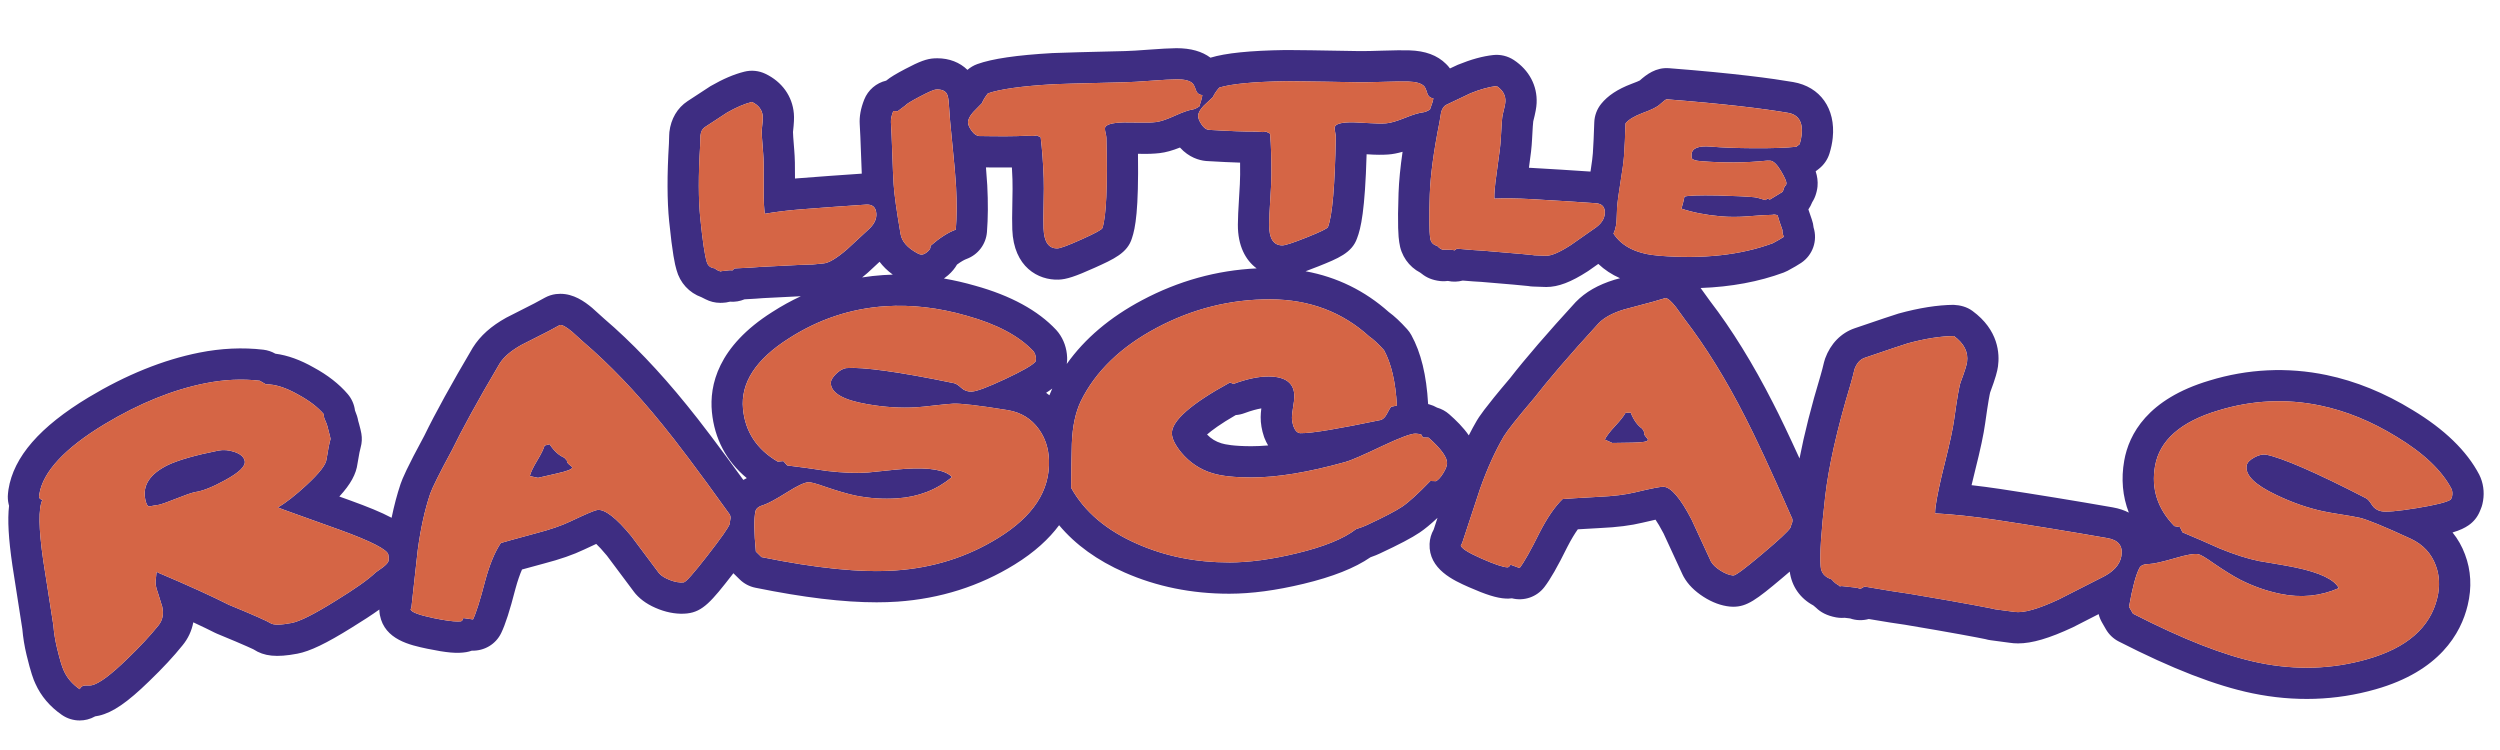 <?xml version="1.0" encoding="utf-8"?>
<!-- Generator: Adobe Illustrator 17.0.0, SVG Export Plug-In . SVG Version: 6.00 Build 0)  -->
<!DOCTYPE svg PUBLIC "-//W3C//DTD SVG 1.1//EN" "http://www.w3.org/Graphics/SVG/1.1/DTD/svg11.dtd">
<svg version="1.1" id="Layer_1" xmlns="http://www.w3.org/2000/svg" xmlns:xlink="http://www.w3.org/1999/xlink" x="0px" y="0px"
	 width="200px" height="60px" viewBox="0 0 200 60" style="enable-background:new 0 0 200 60;" xml:space="preserve">
<path id="color2" style="fill:#3E2D82;" d="M131.665,34.94c0.118,0.133,0.175,0.218,0.172,0.257
	c-0.011,0.133-0.436,0.204-1.275,0.216c-1.024,0.018-1.549,0.028-1.572,0.025c-0.202-0.089-0.405-0.181-0.608-0.271
	c0.134-0.275,0.411-0.639,0.829-1.086c0.417-0.447,0.693-0.8,0.831-1.057c0.225-0.006,0.351-0.012,0.398-0.018
	c0.032,0.008,0.058,0.02,0.056,0.051c-0.012-0.01-0.023-0.021-0.033-0.03c0.236,0.591,0.542,1.014,0.919,1.272
	c0.052,0.091,0.103,0.181,0.155,0.272C131.504,34.685,131.547,34.807,131.665,34.94z M45.555,37.181
	c-0.143-0.107-0.211-0.216-0.202-0.332c-0.069-0.079-0.138-0.155-0.208-0.233c-0.422-0.175-0.81-0.525-1.164-1.054
	c0.013,0.008,0.025,0.015,0.039,0.022c-0.005-0.03-0.032-0.038-0.064-0.039c-0.044,0.016-0.167,0.048-0.389,0.1
	c-0.081,0.281-0.278,0.685-0.595,1.207c-0.316,0.524-0.511,0.935-0.587,1.234c0.218,0.047,0.436,0.094,0.654,0.141
	c0.022-0.004,0.533-0.122,1.535-0.353c0.819-0.187,1.221-0.345,1.203-0.478C45.772,37.36,45.698,37.288,45.555,37.181z
	 M198.593,40.324c-0.032,0.137-0.076,0.27-0.131,0.398l-0.089,0.215c-0.187,0.441-0.497,0.82-0.894,1.09
	c-0.305,0.207-0.667,0.39-1.276,0.57c0.422,0.519,0.756,1.105,0.996,1.753c0.484,1.274,0.559,2.65,0.215,4.073
	c-0.543,2.264-2.264,5.271-7.368,6.721c-3.178,0.907-6.493,1.015-9.856,0.319c-2.92-0.604-6.416-1.958-10.688-4.144
	c-0.432-0.22-0.789-0.561-1.03-0.98l-0.32-0.557c-0.117-0.206-0.204-0.426-0.26-0.653c-0.672,0.341-1.36,0.692-2.052,1.049
	c-1.913,0.896-3.283,1.294-4.397,1.294c-0.243,0-0.47-0.019-0.679-0.052l-1.525-0.204c-0.136-0.018-0.268-0.046-0.395-0.084
	c-0.53-0.112-2.681-0.522-6.464-1.156c-0.582-0.077-1.479-0.219-2.877-0.456c-0.489,0.136-1.012,0.123-1.495-0.046
	c-0.161-0.02-0.305-0.036-0.43-0.051c-0.076,0.006-0.155,0.01-0.233,0.009c-0.151,0-0.304-0.014-0.458-0.042
	c-0.743-0.138-1.249-0.424-1.592-0.764c-0.078-0.062-0.154-0.126-0.229-0.193c-1.052-0.561-1.73-1.525-1.886-2.706
	c-0.19,0.164-0.398,0.341-0.626,0.532c-2.046,1.724-2.8,2.28-3.896,2.28c-0.085,0-0.18-0.004-0.265-0.013
	c-0.702-0.07-1.418-0.334-2.117-0.784c-0.722-0.466-1.237-0.987-1.579-1.596c-0.034-0.061-0.065-0.122-0.095-0.186
	c-0.502-1.096-1.007-2.192-1.518-3.287c-0.27-0.517-0.483-0.866-0.642-1.099c-0.258,0.056-0.599,0.133-1.044,0.24
	c-0.925,0.226-2.028,0.366-3.364,0.427c-0.749,0.041-1.353,0.076-1.81,0.104c-0.236,0.332-0.518,0.787-0.837,1.409
	c-0.789,1.593-1.36,2.594-1.838,3.213c-0.613,0.797-1.635,1.141-2.597,0.897c-0.161,0.022-0.339,0.03-0.501,0.02
	c-0.706-0.038-1.56-0.303-2.944-0.914c-1.207-0.534-3.221-1.426-3.141-3.461c0.017-0.416,0.134-0.804,0.327-1.142
	c0.103-0.313,0.205-0.627,0.308-0.94c-0.556,0.519-1.022,0.902-1.428,1.175c-0.632,0.426-1.64,0.956-3.171,1.67
	c-0.18,0.09-0.434,0.192-0.761,0.307c-1.262,0.867-3.025,1.565-5.369,2.128c-2.198,0.527-4.129,0.785-5.905,0.79
	c-0.002,0-0.043,0-0.046,0c-2.989,0-5.8-0.572-8.354-1.7c-2.177-0.955-3.933-2.222-5.238-3.781
	c-0.798,1.075-1.943,2.149-3.563,3.147c-2.802,1.732-5.954,2.73-9.367,2.967c-0.533,0.036-1.089,0.055-1.671,0.055
	c0,0-0.001,0-0.001,0c-2.662,0-5.834-0.382-9.701-1.168c-0.473-0.097-0.908-0.327-1.252-0.665l-0.454-0.445
	c-0.017-0.017-0.033-0.033-0.049-0.05c-0.035,0.045-0.071,0.091-0.107,0.138c-1.626,2.09-2.336,2.943-3.595,3.08
	c-0.668,0.075-1.465-0.03-2.247-0.331c-0.8-0.306-1.414-0.71-1.873-1.234c-0.044-0.05-0.086-0.102-0.125-0.155
	c-0.719-0.969-1.442-1.936-2.169-2.901c-0.371-0.449-0.654-0.748-0.857-0.942c-0.241,0.108-0.56,0.256-0.976,0.454
	c-0.858,0.411-1.909,0.777-3.207,1.115c-0.727,0.196-1.313,0.356-1.755,0.479c-0.163,0.373-0.345,0.878-0.529,1.556
	c-0.444,1.724-0.797,2.82-1.134,3.522c-0.436,0.907-1.352,1.443-2.356,1.416c-0.141,0.051-0.288,0.09-0.439,0.116
	c-0.74,0.122-1.56,0.051-3.117-0.272c-1.366-0.288-3.418-0.721-3.793-2.687c0-0.002-0.001-0.004-0.001-0.006
	c-0.001-0.006-0.002-0.013-0.003-0.019c-0.002-0.011-0.004-0.021-0.006-0.031c-0.002-0.012-0.004-0.024-0.006-0.036
	c-0.018-0.12-0.028-0.24-0.029-0.358c-0.599,0.428-1.33,0.906-2.214,1.448c-2.036,1.268-3.339,1.894-4.346,2.085
	c-1.68,0.319-2.66,0.207-3.504-0.344c0.037,0.021-0.486-0.253-2.927-1.256c-0.062-0.025-0.122-0.053-0.181-0.083
	c-0.405-0.206-0.963-0.479-1.712-0.826c-0.125,0.675-0.417,1.304-0.866,1.847c-0.707,0.88-1.585,1.825-2.664,2.864
	c-1.741,1.695-2.905,2.496-4.011,2.755c-0.104,0.023-0.207,0.042-0.309,0.056c-0.196,0.112-0.408,0.198-0.632,0.254
	c-0.201,0.051-0.405,0.075-0.608,0.075c-0.504,0-1.001-0.152-1.423-0.444c-0.958-0.663-1.668-1.5-2.114-2.489
	c-0.16-0.335-0.371-0.893-0.711-2.306c-0.168-0.7-0.282-1.396-0.339-2.073c-0.269-1.707-0.535-3.405-0.795-5.097
	c-0.309-2.12-0.399-3.635-0.267-4.767c-0.012-0.043-0.023-0.086-0.034-0.13c-0.064-0.273-0.082-0.556-0.053-0.835l0.018-0.166
	c0.004-0.039,0.016-0.134,0.022-0.173c0.413-2.608,2.51-5.019,6.412-7.371c2.996-1.8,5.972-3.002,8.849-3.575
	c1.746-0.348,3.477-0.429,5.129-0.235c0.338,0.04,0.666,0.148,0.961,0.319c0.985,0.128,2.011,0.5,3.074,1.108
	c1.1,0.595,2.033,1.319,2.719,2.125c0.32,0.376,0.517,0.832,0.577,1.308c0.125,0.302,0.213,0.565,0.26,0.843
	c0.002,0.002,0.028,0.095,0.063,0.218c0.094,0.334,0.153,0.594,0.187,0.786c0.065,0.37,0.046,0.75-0.056,1.112
	c-0.042,0.148-0.13,0.512-0.25,1.281c-0.107,0.845-0.548,1.659-1.456,2.646l0.871,0.313c1.38,0.5,2.472,0.938,3.31,1.387
	c0.203-0.983,0.443-1.885,0.719-2.707c0.147-0.429,0.498-1.272,1.899-3.86c0.861-1.771,2.202-4.205,3.88-7.046
	c0.605-0.96,1.468-1.724,2.677-2.396c0.801-0.411,1.526-0.78,2.254-1.146l0.847-0.46c0.27-0.146,0.564-0.241,0.869-0.281
	c0.106-0.014,0.249-0.022,0.355-0.022c1.062,0,1.915,0.599,2.54,1.121l0.968,0.873c2.168,1.85,4.413,4.195,6.619,6.922
	c1.028,1.252,2.642,3.39,4.512,5.974c0.087-0.051,0.179-0.101,0.276-0.146c-1.626-1.344-2.583-3.147-2.79-5.288
	c-0.206-2.126,0.464-5.24,4.824-7.997c0.743-0.479,1.508-0.901,2.292-1.266c-0.631,0.027-1.622,0.075-3.019,0.152
	c-0.314,0.029-0.822,0.062-1.487,0.096c-0.363,0.152-0.759,0.219-1.154,0.189c-0.012,0.001-0.024,0.002-0.035,0.004
	c-0.187,0.05-0.381,0.08-0.583,0.086c-0.025,0-0.146,0.003-0.172,0.003c-0.417,0-0.817-0.103-1.173-0.286
	c-0.11-0.048-0.219-0.103-0.326-0.164c-0.983-0.353-1.722-1.146-2.002-2.196c-0.125-0.412-0.324-1.297-0.585-3.879
	c-0.166-1.64-0.171-3.729-0.018-6.208c0.011-0.208,0.019-0.434,0.02-0.659c0-0.091,0.006-0.182,0.016-0.272
	c0.122-1.056,0.638-1.934,1.455-2.472c1.032-0.683,1.647-1.083,1.835-1.2c1.021-0.587,1.878-0.95,2.704-1.157
	c0.563-0.143,1.162-0.083,1.688,0.169c1.327,0.634,2.157,1.792,2.276,3.177c0.031,0.344,0.012,0.765-0.069,1.478
	c0.002,0.112,0.015,0.481,0.102,1.469c0.047,0.542,0.066,1.281,0.058,2.255c0.065-0.005,0.131-0.011,0.196-0.017
	c1.721-0.135,3.434-0.26,5.147-0.375c-0.02-0.436-0.039-0.947-0.059-1.535c-0.037-1.071-0.071-1.875-0.105-2.411
	c-0.039-0.625,0.08-1.269,0.359-1.977c0.307-0.776,0.972-1.334,1.757-1.517c0.353-0.292,0.827-0.565,1.513-0.927
	c1.161-0.614,1.729-0.822,2.331-0.856c0.088-0.005,0.169-0.007,0.249-0.007c0.954,0,1.798,0.331,2.408,0.928
	c0.232-0.201,0.5-0.359,0.792-0.464c1.191-0.429,3.156-0.717,6.005-0.88c0.047-0.002,0.097-0.004,0.145-0.004l0.128-0.005
	c0.602-0.021,2.453-0.084,5.553-0.152c0.421-0.009,1.054-0.048,1.897-0.113c0.938-0.071,1.677-0.111,2.197-0.117
	c0.001,0,0.002,0,0.003,0c1.149,0,2.044,0.256,2.722,0.76c1.211-0.37,3.172-0.57,5.992-0.612c0.035-0.002,0.071,0,0.106,0
	l0.169,0.001c0.605,0.004,2.457,0.019,5.551,0.082l0.279,0.002c0.41,0,0.951-0.012,1.623-0.035c0.986-0.033,1.711-0.04,2.201-0.024
	c1.267,0.038,2.225,0.393,2.925,1.086c0.118,0.112,0.222,0.234,0.313,0.362c0.317-0.15,0.526-0.248,0.624-0.292
	c1.089-0.443,1.988-0.687,2.835-0.781c0.578-0.064,1.162,0.077,1.649,0.396c1.227,0.807,1.893,2.066,1.825,3.453
	c-0.017,0.349-0.092,0.764-0.27,1.459c-0.014,0.115-0.049,0.476-0.097,1.468c-0.024,0.53-0.105,1.267-0.248,2.241
	c0.065,0.003,0.131,0.006,0.196,0.01c1.583,0.09,3.157,0.188,4.73,0.295c0.124-0.789,0.171-1.229,0.188-1.467
	c0.044-0.64,0.082-1.462,0.113-2.46c0.018-0.544,0.211-1.067,0.553-1.491c0.527-0.655,1.316-1.176,2.411-1.593
	c0.399-0.145,0.598-0.237,0.68-0.279c0.521-0.464,1.29-1.066,2.348-0.979c5.248,0.408,8.292,0.827,9.919,1.107
	c2.166,0.372,3.409,2.125,3.166,4.466c-0.043,0.415-0.131,0.834-0.26,1.248c-0.15,0.483-0.444,0.91-0.842,1.223l-0.264,0.204
	c0.13,0.398,0.188,0.798,0.148,1.222c-0.013,0.129-0.035,0.258-0.067,0.384l-0.049,0.184c-0.068,0.241-0.171,0.468-0.305,0.676
	c-0.088,0.222-0.193,0.414-0.31,0.582c0.062,0.204,0.155,0.475,0.277,0.813c0.074,0.205,0.12,0.418,0.14,0.634
	c0.331,1.05-0.064,2.205-0.99,2.827c-0.234,0.157-0.597,0.373-1.096,0.639c-0.1,0.053-0.203,0.1-0.309,0.139
	c-1.979,0.733-4.209,1.147-6.645,1.235c0.018,0.022,0.035,0.046,0.052,0.069l0.706,0.977c1.734,2.258,3.442,5.018,5.033,8.145
	c0.539,1.04,1.275,2.583,2.124,4.444c0.381-1.963,0.943-4.183,1.682-6.633c0.098-0.338,0.195-0.702,0.279-1.067
	c0.023-0.101,0.053-0.201,0.089-0.298c0.433-1.183,1.271-2.04,2.357-2.414c1.982-0.682,3.158-1.068,3.517-1.18
	c1.666-0.457,3.118-0.682,4.402-0.696c0.545,0.027,1.066,0.164,1.502,0.482c2.104,1.538,2.188,3.44,2.05,4.438
	c-0.056,0.397-0.184,0.903-0.628,2.091c-0.032,0.131-0.148,0.664-0.398,2.468c-0.12,0.87-0.381,2.099-0.799,3.755
	c-0.112,0.449-0.208,0.845-0.289,1.193c0.729,0.083,1.488,0.183,2.271,0.3c3.003,0.457,6.036,0.953,9.021,1.475
	c0.509,0.088,0.935,0.238,1.289,0.42c-0.501-1.299-0.628-2.703-0.367-4.165c0.374-2.104,1.86-4.923,6.815-6.399
	c3.05-0.938,6.245-1.094,9.362-0.444c2.345,0.489,4.666,1.434,6.9,2.808c2.534,1.525,4.331,3.265,5.321,5.159
	c0.042,0.081,0.08,0.165,0.113,0.25C198.716,38.88,198.763,39.61,198.593,40.324z M31.066,44.374
	c-0.068-0.395-1.357-1.069-3.898-1.99c-3.048-1.1-4.71-1.679-4.943-1.791c0.623-0.351,1.389-0.95,2.305-1.795
	c1.017-0.943,1.551-1.627,1.594-2.062c0.11-0.716,0.218-1.257,0.321-1.622c-0.023-0.133-0.067-0.313-0.132-0.544
	c-0.065-0.229-0.104-0.388-0.12-0.471c-0.015-0.085-0.082-0.262-0.202-0.53c-0.08-0.18-0.105-0.32-0.075-0.422
	c-0.487-0.572-1.172-1.097-2.058-1.576c-0.974-0.558-1.84-0.833-2.591-0.829c-0.164-0.095-0.328-0.189-0.492-0.285
	c-1.395-0.163-2.847-0.096-4.351,0.205c-2.586,0.515-5.279,1.602-8.046,3.264c-3.221,1.941-4.95,3.833-5.233,5.62
	c-0.008,0.071-0.016,0.142-0.023,0.211c0.031,0.131,0.121,0.206,0.273,0.23c-0.33,0.664-0.309,2.285,0.065,4.858
	c0.265,1.72,0.536,3.446,0.809,5.183c0.044,0.576,0.139,1.172,0.285,1.783c0.227,0.943,0.41,1.557,0.548,1.837
	c0.258,0.585,0.681,1.079,1.271,1.487c0.08-0.155,0.186-0.249,0.32-0.28c0.066-0.017,0.17-0.021,0.312-0.016
	c0.143,0.006,0.257-0.003,0.346-0.022c0.6-0.141,1.542-0.851,2.848-2.122c0.982-0.945,1.806-1.829,2.472-2.657
	c0.334-0.404,0.438-0.903,0.309-1.499c-0.008-0.037-0.125-0.411-0.35-1.123c-0.169-0.451-0.223-0.81-0.163-1.076
	c0.019-0.19,0.037-0.379,0.056-0.568c0.067-0.014,0.106-0.002,0.114,0.035c2.559,1.083,4.44,1.951,5.67,2.575
	c1.994,0.819,3.102,1.318,3.343,1.475c0.24,0.157,0.796,0.148,1.671-0.019c0.673-0.128,1.835-0.72,3.505-1.76
	c1.569-0.963,2.647-1.719,3.226-2.283c0.041-0.026,0.239-0.167,0.592-0.421c0.246-0.196,0.389-0.35,0.427-0.466
	C31.108,44.796,31.108,44.617,31.066,44.374z M58.442,41.366c-0.006-0.059-0.024-0.122-0.055-0.195
	c-2.579-3.606-4.398-5.992-5.378-7.185c-2.132-2.636-4.254-4.848-6.351-6.639c-0.298-0.269-0.596-0.539-0.895-0.809
	c-0.458-0.382-0.783-0.562-0.972-0.538c-0.304,0.164-0.608,0.33-0.912,0.495c-0.723,0.364-1.444,0.73-2.164,1.099
	c-0.827,0.46-1.407,0.956-1.74,1.483c-1.8,3.046-3.052,5.357-3.808,6.917c-1.016,1.873-1.592,3.044-1.754,3.513
	c-0.431,1.284-0.763,2.787-0.995,4.504c-0.172,1.514-0.339,3.027-0.502,4.541c-0.043,0.162-0.067,0.225-0.073,0.187
	c0.038,0.226,0.654,0.459,1.845,0.71c0.89,0.184,1.522,0.272,1.925,0.27c0.093,0,0.185-0.001,0.253-0.011
	c0.089-0.016,0.156-0.103,0.199-0.264c0.259,0.036,0.517,0.073,0.775,0.111c0.26-0.542,0.583-1.575,0.976-3.097
	c0.356-1.308,0.775-2.313,1.252-3.018c0.245-0.075,1.181-0.34,2.814-0.779c1.12-0.292,2.041-0.607,2.761-0.953
	c1.223-0.583,1.941-0.885,2.146-0.911c0.593-0.076,1.509,0.625,2.727,2.109c0.742,0.984,1.479,1.971,2.212,2.958
	c0.184,0.21,0.48,0.391,0.886,0.546c0.405,0.155,0.765,0.215,1.081,0.18c0.18-0.019,0.805-0.733,1.893-2.131
	c1.089-1.398,1.695-2.254,1.801-2.571c-0.006-0.057,0.002-0.144,0.025-0.261C58.44,41.51,58.448,41.423,58.442,41.366z
	 M129.08,18.687c0.678,1.049,1.897,1.635,3.663,1.773c3.494,0.275,6.511-0.05,9.082-1.003c0.399-0.213,0.691-0.383,0.879-0.509
	c-0.086-0.215-0.122-0.394-0.106-0.537c-0.191-0.527-0.319-0.92-0.388-1.182c-0.066-0.03-0.145-0.051-0.237-0.06
	c-0.069-0.006-0.13,0-0.187,0.018c-0.364,0-1.017,0.039-1.957,0.119c-0.763,0.061-1.491,0.061-2.187-0.002
	c-1.179-0.105-2.22-0.308-3.125-0.612c0.11-0.378,0.191-0.696,0.24-0.958c0.223-0.09,1.119-0.126,2.688-0.096
	c1.364,0.036,2.323,0.085,2.874,0.137c0.175,0.017,0.478,0.094,0.912,0.233c0.06-0.042,0.117-0.085,0.176-0.128
	c0.058,0.031,0.116,0.06,0.174,0.09c0.434-0.259,0.759-0.457,0.975-0.592c0.058-0.03,0.104-0.116,0.139-0.258
	c0.036-0.142,0.096-0.245,0.185-0.308c0.012-0.042,0.022-0.082,0.033-0.124c0.015-0.155-0.129-0.494-0.44-1.014
	c-0.311-0.522-0.593-0.794-0.851-0.819c-0.068-0.006-0.15-0.008-0.246-0.005c-1.738,0.182-3.523,0.193-5.362,0.038
	c-0.339-0.028-0.558-0.096-0.658-0.201c-0.031-0.1-0.043-0.214-0.031-0.346c0.039-0.491,0.555-0.697,1.546-0.612
	c0.907,0.079,2.051,0.12,3.433,0.129c1.478,0.007,2.61-0.03,3.4-0.119c0.09-0.069,0.181-0.139,0.27-0.208
	c0.08-0.257,0.134-0.512,0.16-0.763c0.105-1.017-0.262-1.6-1.103-1.744c-2.007-0.345-5.237-0.732-9.696-1.079
	c-0.055-0.004-0.237,0.133-0.548,0.41c-0.208,0.202-0.672,0.432-1.39,0.692c-0.664,0.253-1.115,0.528-1.354,0.825
	c-0.032,1.035-0.072,1.888-0.118,2.56c-0.034,0.48-0.128,1.185-0.282,2.115c-0.152,0.93-0.245,1.617-0.276,2.061
	c-0.004,0.084-0.016,0.319-0.028,0.703c-0.007,0.289-0.024,0.523-0.051,0.702C129.243,18.264,129.174,18.488,129.08,18.687z
	 M115.157,9.783c-0.467,2.331-0.721,4.248-0.774,5.751c-0.063,1.792-0.051,2.965,0.036,3.521c0.042,0.327,0.229,0.531,0.56,0.617
	c0.149,0.166,0.29,0.255,0.427,0.295c-0.122,0.001-0.102,0.011,0.08,0.031c-0.026-0.003-0.054-0.023-0.08-0.031
	c0.11-0.002,0.338,0.005,0.698,0.019c0.107,0.004,0.193,0.019,0.259,0.046c0.061-0.046,0.123-0.092,0.186-0.138
	c0.954,0.087,1.672,0.143,2.15,0.165c2.787,0.226,4.125,0.36,4.018,0.365c0.313,0.01,0.626,0.023,0.939,0.034
	c0.424,0.025,1.093-0.262,2.012-0.856c0.627-0.443,1.252-0.879,1.87-1.309c0.533-0.35,0.815-0.753,0.847-1.21
	c0.034-0.516-0.209-0.792-0.733-0.827c-1.757-0.122-3.514-0.233-5.273-0.333c-1.046-0.056-1.988-0.067-2.823-0.034
	c-0.009-0.109-0.011-0.229-0.004-0.361c0.023-0.492,0.108-1.238,0.256-2.236c0.15-0.999,0.237-1.745,0.26-2.237
	c0.052-1.069,0.102-1.699,0.152-1.89c0.135-0.523,0.206-0.869,0.214-1.038c0.024-0.505-0.21-0.919-0.702-1.243
	c-0.607,0.067-1.304,0.259-2.084,0.576c-0.195,0.088-0.839,0.392-1.926,0.917c-0.21,0.101-0.352,0.306-0.433,0.616
	C115.25,9.257,115.207,9.521,115.157,9.783z M96.296,8.459c-0.297,0.315-0.446,0.587-0.444,0.815
	c0.001,0.192,0.092,0.421,0.271,0.684c0.179,0.263,0.369,0.407,0.574,0.43c1.645,0.099,2.888,0.148,3.731,0.138
	c0.285,0.025,0.475,0.038,0.571,0.038c0.108,0,0.203-0.011,0.285-0.035c0.108,0.055,0.217,0.11,0.325,0.164
	c0.077,0.976,0.11,2.07,0.104,3.285c-0.002,0.445-0.032,1.112-0.092,2.002c-0.058,0.891-0.088,1.558-0.09,2.003
	c-0.006,1.095,0.344,1.644,1.049,1.648c0.24,0.002,0.896-0.216,1.973-0.647c1.079-0.432,1.642-0.704,1.684-0.825
	c0.349-0.896,0.558-3.292,0.626-7.19c0.001-0.083-0.014-0.207-0.046-0.37c-0.03-0.163-0.044-0.286-0.043-0.371
	c0.005-0.313,0.517-0.461,1.538-0.441c0.028,0.002,0.456,0.022,1.285,0.066c0.503,0.035,0.933,0.041,1.286,0.014
	c0.356-0.027,0.857-0.173,1.506-0.436c0.648-0.264,1.146-0.413,1.487-0.45c0.137-0.02,0.312-0.091,0.521-0.217
	c0.149-0.392,0.241-0.689,0.276-0.893c-0.246-0.032-0.405-0.158-0.479-0.377c-0.1-0.329-0.188-0.53-0.268-0.605
	c-0.227-0.224-0.641-0.347-1.245-0.365c-0.452-0.014-1.132-0.007-2.038,0.024c-0.906,0.031-1.585,0.043-2.038,0.034
	c-3.839-0.079-5.753-0.081-5.738-0.084c-2.621,0.039-4.396,0.22-5.326,0.512c-0.233,0.265-0.402,0.519-0.51,0.76
	C96.785,7.998,96.54,8.229,96.296,8.459z M77.442,9.806c0.009,0.193,0.11,0.417,0.3,0.672c0.189,0.255,0.386,0.391,0.591,0.405
	c1.648,0.029,2.892,0.025,3.734-0.02c0.286,0.014,0.476,0.018,0.571,0.014c0.108-0.004,0.204-0.02,0.284-0.047
	c0.111,0.05,0.222,0.1,0.332,0.15c0.117,0.971,0.198,2.063,0.242,3.278c0.017,0.445,0.014,1.113-0.007,2.004
	c-0.021,0.892-0.023,1.56-0.006,2.005c0.04,1.094,0.413,1.627,1.117,1.604c0.24-0.008,0.887-0.253,1.945-0.73
	c1.059-0.477,1.609-0.773,1.646-0.895c0.31-0.911,0.419-3.313,0.322-7.211c-0.002-0.084-0.022-0.207-0.06-0.368
	c-0.038-0.163-0.059-0.285-0.06-0.369c-0.009-0.313,0.499-0.482,1.52-0.505c0.026,0,0.456,0.003,1.287,0.011
	c0.504,0.015,0.932,0.002,1.286-0.04c0.354-0.042,0.848-0.208,1.484-0.498c0.638-0.291,1.127-0.461,1.468-0.513
	c0.136-0.025,0.306-0.104,0.509-0.238c0.134-0.397,0.214-0.699,0.24-0.904c-0.247-0.022-0.412-0.141-0.496-0.357
	C95.58,6.931,95.482,6.733,95.4,6.661c-0.235-0.214-0.655-0.318-1.258-0.312c-0.453,0.005-1.132,0.041-2.036,0.11
	c-0.904,0.069-1.583,0.11-2.035,0.12c-3.839,0.083-5.752,0.161-5.738,0.158c-2.617,0.149-4.384,0.406-5.3,0.736
	c-0.221,0.275-0.38,0.536-0.478,0.781c-0.235,0.24-0.47,0.48-0.704,0.72C77.567,9.301,77.431,9.579,77.442,9.806z M71.273,9.78
	c0.036,0.552,0.072,1.382,0.109,2.488c0.037,1.107,0.073,1.937,0.109,2.489c0.051,0.805,0.238,2.131,0.557,3.978
	c0.104,0.585,0.544,1.086,1.317,1.509c0.152,0.087,0.281,0.128,0.388,0.121c0.133-0.008,0.285-0.086,0.457-0.235
	c0.171-0.149,0.247-0.282,0.226-0.402c-0.001-0.018-0.002-0.036-0.003-0.054c0.737-0.645,1.416-1.081,2.033-1.306
	c0.08-1.004,0.087-2.143,0.021-3.417c-0.039-0.732-0.134-1.832-0.286-3.3c-0.153-1.467-0.25-2.562-0.288-3.283
	c-0.023-0.432-0.08-0.724-0.17-0.875c-0.151-0.245-0.438-0.356-0.863-0.332c-0.164,0.009-0.601,0.199-1.306,0.572
	c-0.706,0.372-1.089,0.61-1.15,0.71c-0.277,0.198-0.479,0.349-0.609,0.454c-0.116-0.005-0.233-0.009-0.35-0.015
	C71.321,9.24,71.258,9.54,71.273,9.78z M70.366,20.942c-0.295,0.273-0.6,0.555-0.905,0.839c-0.024,0.023-0.049,0.045-0.075,0.067
	c-0.143,0.123-0.282,0.238-0.417,0.347c0.552-0.087,1.11-0.15,1.675-0.188c0.259-0.018,0.519-0.03,0.779-0.037
	C70.975,21.643,70.63,21.293,70.366,20.942z M64.944,21.166c0.312-0.031,0.623-0.062,0.934-0.092
	c0.425-0.033,1.049-0.408,1.879-1.121c0.563-0.524,1.122-1.04,1.677-1.55c0.48-0.419,0.706-0.856,0.675-1.313
	c-0.035-0.516-0.314-0.756-0.837-0.72c-1.757,0.117-3.514,0.245-5.271,0.383c-1.045,0.086-1.98,0.203-2.804,0.348
	c-0.023-0.107-0.041-0.226-0.052-0.357c-0.044-0.491-0.06-1.241-0.047-2.252c0.013-1.009-0.002-1.76-0.045-2.251
	c-0.094-1.067-0.128-1.698-0.104-1.893c0.063-0.537,0.086-0.889,0.071-1.057c-0.043-0.503-0.332-0.882-0.864-1.137
	c-0.594,0.149-1.257,0.434-1.988,0.852c-0.183,0.114-0.78,0.502-1.786,1.169c-0.194,0.128-0.309,0.351-0.346,0.669
	c-0.001,0.266-0.01,0.532-0.024,0.8c-0.147,2.373-0.141,4.306,0.01,5.802c0.18,1.784,0.351,2.945,0.513,3.485
	c0.085,0.318,0.298,0.496,0.637,0.535c0.171,0.144,0.324,0.214,0.464,0.234c-0.121,0.018-0.1,0.025,0.082,0.02
	c-0.025,0-0.056-0.016-0.082-0.02c0.109-0.016,0.336-0.041,0.695-0.076c0.106-0.011,0.193-0.007,0.262,0.011
	c0.055-0.053,0.11-0.107,0.165-0.161c0.96-0.044,1.678-0.084,2.156-0.127C63.705,21.193,65.049,21.146,64.944,21.166z
	 M83.919,36.801c-0.036-0.954-0.309-1.781-0.825-2.485C82.505,33.5,81.691,33,80.657,32.817c-2.374-0.388-3.845-0.553-4.405-0.523
	c-0.327,0.019-0.815,0.065-1.465,0.141c-0.651,0.078-1.138,0.127-1.464,0.148c-1.257,0.079-2.573-0.006-3.95-0.25
	c-1.874-0.323-2.846-0.862-2.908-1.642c-0.018-0.228,0.12-0.486,0.416-0.777c0.296-0.291,0.585-0.447,0.867-0.469
	c1.243-0.092,4.122,0.281,8.589,1.214c0.144,0.031,0.332,0.154,0.566,0.37c0.234,0.215,0.514,0.316,0.842,0.298
	c0.398-0.02,1.28-0.357,2.659-1.001c1.379-0.644,2.195-1.109,2.443-1.405c0.008-0.077,0.018-0.153,0.026-0.23
	c-0.009-0.228-0.075-0.425-0.2-0.592c-1.133-1.212-2.914-2.167-5.351-2.843c-2.244-0.646-4.421-0.896-6.511-0.755
	c-2.755,0.186-5.333,1.045-7.7,2.569c-2.663,1.684-3.872,3.578-3.672,5.643c0.178,1.839,1.11,3.239,2.779,4.216
	c0.15-0.014,0.3-0.026,0.449-0.04c0.103,0.115,0.207,0.23,0.31,0.346c1.08,0.133,2.148,0.282,3.204,0.444
	c1.263,0.147,2.353,0.188,3.272,0.119c0.161-0.011,0.586-0.057,1.274-0.132c0.689-0.078,1.252-0.129,1.689-0.158
	c1.98-0.13,3.23,0.097,3.746,0.658c-1.233,1.023-2.69,1.589-4.383,1.702c-1.099,0.075-2.207,0.004-3.329-0.218
	c-0.656-0.14-1.458-0.375-2.408-0.699c-0.739-0.264-1.201-0.388-1.384-0.372c-0.322,0.027-0.889,0.295-1.698,0.808
	c-0.898,0.559-1.512,0.893-1.849,1.002c-0.404,0.113-0.629,0.287-0.676,0.522c-0.128,0.588-0.117,1.658,0.033,3.212
	c0.151,0.148,0.303,0.297,0.454,0.445c4.355,0.886,7.903,1.262,10.703,1.069c3.022-0.209,5.752-1.07,8.227-2.601
	C82.638,41.32,84.01,39.258,83.919,36.801z M84.18,31.083c-0.139,0.108-0.3,0.221-0.492,0.342c0.09,0.063,0.177,0.129,0.263,0.197
	C84.022,31.438,84.098,31.258,84.18,31.083z M85.371,28.595c0.005,0.126,0,0.253-0.014,0.379l-0.016,0.143
	c1.436-2.027,3.453-3.735,6.024-5.101c2.897-1.541,5.977-2.395,9.167-2.545c-0.883-0.651-1.512-1.798-1.502-3.502
	c0.002-0.476,0.033-1.194,0.095-2.151c0.055-0.826,0.084-1.44,0.086-1.851c0.002-0.329,0-0.648-0.004-0.957
	c-0.722-0.021-1.603-0.063-2.662-0.127c-0.041-0.002-0.082-0.006-0.123-0.011c-0.467-0.051-1.294-0.262-2.025-1.07
	c-0.619,0.246-1.144,0.39-1.621,0.446c-0.481,0.056-1.013,0.074-1.652,0.056c-0.029,0-0.058,0-0.086-0.001
	c0.063,4.48-0.205,5.937-0.481,6.749c-0.354,1.183-1.458,1.68-2.986,2.368c-1.546,0.697-2.248,0.928-2.886,0.95
	c-1.617,0.055-3.591-0.994-3.702-4.011c-0.019-0.499-0.017-1.206,0.005-2.156c0.019-0.822,0.023-1.439,0.008-1.851
	c-0.012-0.327-0.027-0.646-0.044-0.954c-0.592,0.006-1.281,0.004-2.076-0.005c0.048,0.562,0.083,1.038,0.104,1.425
	c0.072,1.376,0.064,2.637-0.025,3.749c-0.078,0.974-0.716,1.813-1.633,2.149c-0.133,0.049-0.383,0.167-0.762,0.448
	c-0.163,0.285-0.392,0.574-0.71,0.852c-0.11,0.096-0.223,0.183-0.336,0.263c0.828,0.143,1.661,0.335,2.497,0.576
	c2.839,0.787,5.03,1.98,6.486,3.539c0.063,0.067,0.122,0.138,0.177,0.212C85.103,27.175,85.343,27.863,85.371,28.595z
	 M115.766,37.071c0.02-0.476-0.473-1.165-1.481-2.059c-0.151-0.005-0.302-0.011-0.453-0.015c-0.043-0.079-0.087-0.156-0.131-0.234
	c-0.161-0.044-0.311-0.068-0.448-0.073c-0.348-0.012-1.229,0.312-2.638,0.978c-1.593,0.757-2.591,1.193-3.009,1.299
	c-2.942,0.817-5.435,1.235-7.502,1.231c-1.332-0.002-2.366-0.111-3.103-0.337c-0.99-0.298-1.824-0.853-2.503-1.665
	c-0.492-0.603-0.742-1.113-0.747-1.532c-0.013-0.988,1.517-2.361,4.648-4.065c0.093,0.037,0.187,0.075,0.281,0.113
	c1.075-0.4,2.014-0.598,2.809-0.594c1.383,0.007,2.068,0.549,2.057,1.615c-0.002,0.191-0.034,0.468-0.096,0.829
	c-0.062,0.361-0.094,0.637-0.096,0.827c-0.002,0.229,0.042,0.477,0.133,0.744c0.135,0.344,0.318,0.518,0.55,0.522
	c0.927,0.012,3.049-0.357,6.391-1.05c0.211-0.051,0.39-0.223,0.537-0.515c0.148-0.29,0.259-0.474,0.332-0.548
	c0.151-0.032,0.304-0.067,0.456-0.1c-0.106-1.89-0.449-3.367-1.034-4.431c-0.479-0.528-0.872-0.89-1.174-1.088
	c-2.147-1.957-4.79-2.958-7.881-2.975c-3.185-0.018-6.243,0.743-9.126,2.276c-2.885,1.533-4.902,3.497-6.065,5.858
	c-0.438,0.91-0.68,2.051-0.727,3.424c-0.032,1.163-0.05,2.336-0.056,3.517c1.074,1.929,2.839,3.414,5.288,4.487
	c2.255,0.996,4.695,1.485,7.344,1.485c0.013,0,0.026,0.002,0.04,0.002c1.581-0.004,3.353-0.247,5.328-0.721
	c2.199-0.528,3.801-1.171,4.797-1.947c0.39-0.124,0.677-0.232,0.861-0.323c1.358-0.633,2.305-1.123,2.831-1.477
	c0.525-0.354,1.273-1.039,2.254-2.052c0.149,0.007,0.299,0.012,0.447,0.018c0.189-0.106,0.382-0.318,0.576-0.637
	C115.653,37.542,115.757,37.28,115.766,37.071z M100.854,33.367c0.002-0.206,0.019-0.433,0.052-0.696
	c-0.34,0.058-0.784,0.171-1.354,0.383c-0.224,0.083-0.457,0.134-0.692,0.151c-1.225,0.707-1.916,1.224-2.296,1.555
	c0.321,0.337,0.696,0.568,1.156,0.706c0.286,0.088,0.959,0.229,2.387,0.231c0.422,0,0.87-0.021,1.343-0.062
	c-0.111-0.184-0.208-0.381-0.291-0.592c-0.014-0.035-0.026-0.071-0.039-0.106C100.939,34.405,100.85,33.877,100.854,33.367z
	 M117.504,34.83c0.211-0.418,0.427-0.815,0.647-1.191c0.142-0.236,0.533-0.889,2.655-3.386c1.213-1.561,3.026-3.664,5.248-6.087
	c0.792-0.815,1.794-1.383,3.112-1.79c0.148-0.04,0.293-0.08,0.437-0.118c-0.663-0.294-1.244-0.677-1.738-1.146
	c-0.249,0.174-0.502,0.353-0.756,0.532c-0.027,0.02-0.056,0.039-0.084,0.057c-1.346,0.871-2.369,1.259-3.318,1.259
	c-0.049,0-0.149-0.003-0.198-0.006l-0.875-0.031c-0.128-0.004-0.253-0.018-0.375-0.041c-0.349-0.039-1.539-0.151-3.763-0.332
	c-0.313-0.013-0.82-0.049-1.481-0.105c-0.381,0.103-0.783,0.115-1.172,0.032c-0.011,0-0.021,0-0.029-0.001
	c-0.137,0.018-0.277,0.024-0.421,0.02c-0.002,0-0.003-0.001-0.007,0c-0.059-0.002-0.118-0.007-0.178-0.013c0,0-0.001,0-0.001,0
	c-0.619-0.068-1.097-0.284-1.456-0.575c-0.043-0.03-0.085-0.062-0.127-0.094c-0.923-0.482-1.547-1.366-1.685-2.439
	c-0.068-0.43-0.146-1.333-0.055-3.927c0.034-0.966,0.143-2.072,0.322-3.306c-0.419,0.121-0.792,0.191-1.137,0.217
	c-0.453,0.034-1.001,0.032-1.648-0.013l-0.092-0.005c-0.128,4.49-0.455,5.927-0.765,6.724c-0.404,1.166-1.528,1.616-3.084,2.239
	c-0.396,0.159-0.736,0.29-1.035,0.397c2.51,0.462,4.74,1.553,6.656,3.26c0.442,0.32,0.926,0.771,1.469,1.372
	c0.131,0.144,0.244,0.303,0.338,0.474c0.772,1.405,1.211,3.202,1.34,5.495c0,0.008,0.001,0.015,0.001,0.023
	c0.036,0.009,0.072,0.018,0.107,0.028c0.215,0.059,0.419,0.145,0.607,0.255c0.359,0.102,0.693,0.283,0.977,0.534
	C116.482,33.62,117.06,34.184,117.504,34.83z M143.394,41.706c0.007-0.056,0.002-0.123-0.013-0.202
	c-1.773-4.063-3.059-6.773-3.769-8.143c-1.537-3.021-3.151-5.625-4.83-7.813c-0.235-0.325-0.47-0.65-0.706-0.977
	c-0.369-0.469-0.648-0.712-0.838-0.727c-0.331,0.098-0.662,0.196-0.993,0.294c-0.783,0.206-1.563,0.415-2.341,0.626
	c-0.902,0.278-1.571,0.643-2.007,1.09c-2.389,2.606-4.089,4.606-5.15,5.975c-1.38,1.622-2.185,2.649-2.439,3.074
	c-0.686,1.168-1.321,2.566-1.902,4.198c-0.482,1.445-0.959,2.893-1.432,4.339c-0.074,0.15-0.11,0.205-0.108,0.167
	c-0.011,0.229,0.542,0.585,1.651,1.076c1.021,0.45,1.71,0.686,2.071,0.705c0.09,0.005,0.173-0.067,0.249-0.215
	c0.244,0.089,0.488,0.178,0.732,0.269c0.366-0.476,0.896-1.419,1.594-2.828c0.617-1.204,1.235-2.1,1.848-2.691
	c0.254-0.022,1.223-0.086,2.909-0.178c1.153-0.053,2.117-0.171,2.894-0.36c1.314-0.316,2.079-0.463,2.285-0.446
	c0.597,0.05,1.345,0.925,2.229,2.63c0.521,1.116,1.036,2.234,1.548,3.353c0.137,0.243,0.387,0.482,0.753,0.719
	c0.364,0.234,0.705,0.368,1.021,0.399c0.181,0.019,0.939-0.55,2.294-1.691c1.356-1.142,2.126-1.852,2.295-2.142
	c0.006-0.056,0.032-0.14,0.079-0.249C143.363,41.847,143.388,41.763,143.394,41.706z M168.59,43.048
	c-2.982-0.521-5.969-1.01-8.959-1.465c-1.782-0.266-3.391-0.437-4.823-0.517c0-0.174,0.016-0.362,0.044-0.571
	c0.105-0.772,0.352-1.937,0.742-3.489c0.391-1.55,0.64-2.713,0.746-3.487c0.232-1.678,0.403-2.663,0.517-2.955
	c0.302-0.805,0.473-1.338,0.51-1.603c0.109-0.793-0.239-1.486-1.049-2.078c-1.063,0.011-2.293,0.203-3.685,0.582
	c-0.351,0.109-1.504,0.489-3.447,1.157c-0.373,0.128-0.648,0.432-0.823,0.91c-0.095,0.411-0.204,0.82-0.322,1.227
	c-1.089,3.614-1.755,6.604-2.027,8.969c-0.324,2.821-0.444,4.676-0.364,5.566c0.03,0.521,0.321,0.871,0.872,1.05
	c0.234,0.285,0.463,0.445,0.69,0.527c-0.214-0.016-0.175,0.004,0.132,0.061c-0.044-0.008-0.088-0.044-0.132-0.061
	c0.19,0.015,0.581,0.058,1.186,0.132c0.18,0.021,0.323,0.059,0.431,0.109c0.111-0.063,0.221-0.125,0.332-0.188
	c1.612,0.277,2.822,0.477,3.633,0.585c4.701,0.788,6.951,1.24,6.771,1.228c0.528,0.069,1.058,0.142,1.587,0.213
	c0.717,0.112,1.893-0.223,3.544-0.994c1.137-0.586,2.263-1.159,3.384-1.721c0.962-0.453,1.507-1.032,1.632-1.746
	C169.851,43.685,169.479,43.201,168.59,43.048z M196.126,39.121c-0.771-1.475-2.239-2.878-4.416-4.188
	c-1.999-1.23-4.039-2.06-6.1-2.49c-2.716-0.566-5.442-0.435-8.139,0.393c-3.027,0.902-4.705,2.399-5.068,4.441
	c-0.324,1.818,0.197,3.42,1.546,4.811c0.149,0.026,0.297,0.055,0.446,0.082c0.068,0.139,0.138,0.278,0.205,0.417
	c1.008,0.42,2,0.853,2.977,1.292c1.182,0.484,2.226,0.817,3.133,1.002c0.158,0.032,0.582,0.104,1.268,0.215
	c0.686,0.113,1.245,0.216,1.676,0.307c1.952,0.411,3.101,0.967,3.448,1.648c-1.472,0.65-3.034,0.801-4.702,0.452
	c-1.083-0.225-2.137-0.596-3.162-1.112c-0.596-0.31-1.307-0.753-2.139-1.322c-0.642-0.454-1.056-0.698-1.235-0.733
	c-0.32-0.059-0.941,0.045-1.86,0.32c-1.018,0.295-1.701,0.451-2.056,0.464c-0.421,0.002-0.685,0.109-0.794,0.322
	c-0.283,0.53-0.56,1.564-0.833,3.101c0.106,0.185,0.212,0.368,0.317,0.552c3.967,2.028,7.296,3.351,10.057,3.921
	c2.98,0.616,5.857,0.526,8.667-0.275c3.161-0.898,5.048-2.513,5.622-4.903c0.224-0.926,0.183-1.798-0.128-2.615
	c-0.352-0.945-1.005-1.648-1.957-2.103c-2.196-1.018-3.577-1.574-4.126-1.696c-0.322-0.071-0.807-0.158-1.457-0.261
	c-0.649-0.102-1.136-0.186-1.457-0.256c-1.238-0.266-2.489-0.701-3.753-1.309c-1.727-0.817-2.521-1.601-2.37-2.369
	c0.044-0.224,0.247-0.434,0.611-0.635c0.365-0.199,0.688-0.271,0.965-0.216c1.227,0.247,3.911,1.383,7.985,3.491
	c0.129,0.068,0.277,0.239,0.446,0.51c0.169,0.272,0.413,0.444,0.736,0.516c0.389,0.089,1.336,0.003,2.846-0.243
	c1.51-0.246,2.428-0.473,2.746-0.69c0.03-0.071,0.059-0.143,0.089-0.215C196.214,39.524,196.202,39.316,196.126,39.121z
	 M18.786,36.165c-0.465-0.161-0.907-0.2-1.324-0.116c-1.833,0.365-3.168,0.75-4.004,1.14c-1.47,0.716-2.077,1.648-1.831,2.784
	c0.08,0.373,0.191,0.554,0.333,0.541c0.252-0.054,0.496-0.096,0.73-0.126c0.252-0.054,0.732-0.226,1.441-0.51
	c0.708-0.284,1.202-0.453,1.478-0.511c0.606-0.085,1.403-0.403,2.398-0.952c1.124-0.611,1.651-1.12,1.571-1.532
	C19.515,36.565,19.252,36.326,18.786,36.165z"/>
<path id="color1" style="fill:#D56545;" d="M53.01,33.986c-2.132-2.636-4.254-4.848-6.351-6.639
	c-0.298-0.269-0.596-0.539-0.895-0.809c-0.458-0.382-0.783-0.562-0.972-0.538c-0.304,0.164-0.608,0.33-0.912,0.495
	c-0.723,0.364-1.444,0.73-2.164,1.099c-0.827,0.46-1.407,0.956-1.74,1.483c-1.8,3.046-3.052,5.357-3.808,6.917
	c-1.016,1.873-1.592,3.044-1.754,3.513c-0.431,1.284-0.763,2.787-0.995,4.504c-0.172,1.514-0.339,3.027-0.502,4.541
	c-0.043,0.162-0.067,0.225-0.073,0.187c0.038,0.226,0.654,0.459,1.845,0.71c0.89,0.184,1.522,0.272,1.925,0.27
	c0.093,0,0.185-0.001,0.253-0.011c0.089-0.016,0.156-0.103,0.199-0.264c0.259,0.036,0.517,0.073,0.775,0.111
	c0.26-0.542,0.583-1.575,0.976-3.097c0.356-1.308,0.775-2.313,1.252-3.018c0.245-0.075,1.181-0.34,2.814-0.779
	c1.12-0.292,2.041-0.607,2.761-0.953c1.223-0.583,1.941-0.885,2.146-0.911c0.593-0.076,1.509,0.625,2.727,2.109
	c0.742,0.984,1.479,1.971,2.212,2.958c0.184,0.21,0.48,0.391,0.886,0.546c0.405,0.155,0.765,0.215,1.081,0.18
	c0.18-0.019,0.805-0.733,1.893-2.131c1.089-1.398,1.695-2.254,1.801-2.571c-0.006-0.057,0.002-0.144,0.025-0.261
	c0.023-0.117,0.031-0.204,0.025-0.261c-0.006-0.059-0.024-0.122-0.055-0.195C55.809,37.565,53.989,35.179,53.01,33.986z
	 M44.574,37.874c-1.001,0.23-1.512,0.349-1.535,0.353c-0.218-0.047-0.436-0.094-0.654-0.141c0.076-0.299,0.271-0.71,0.587-1.234
	c0.317-0.523,0.515-0.926,0.595-1.207c0.222-0.052,0.344-0.084,0.389-0.1c0.032,0.001,0.059,0.009,0.064,0.039
	c-0.014-0.008-0.026-0.015-0.039-0.022c0.354,0.528,0.742,0.879,1.164,1.054c0.069,0.078,0.139,0.154,0.208,0.233
	c-0.009,0.116,0.06,0.226,0.202,0.332c0.143,0.107,0.217,0.18,0.222,0.216C45.794,37.529,45.393,37.688,44.574,37.874z
	 M144.133,10.768c-0.026,0.251-0.08,0.505-0.16,0.763c-0.089,0.07-0.18,0.14-0.27,0.208c-0.79,0.089-1.923,0.126-3.4,0.119
	c-1.382-0.009-2.525-0.05-3.433-0.129c-0.991-0.085-1.507,0.121-1.546,0.612c-0.012,0.132,0,0.247,0.031,0.346
	c0.101,0.105,0.319,0.172,0.658,0.201c1.839,0.155,3.624,0.143,5.362-0.038c0.096-0.003,0.178-0.001,0.246,0.005
	c0.258,0.025,0.54,0.297,0.851,0.819c0.311,0.52,0.455,0.858,0.44,1.014c-0.011,0.042-0.021,0.083-0.033,0.124
	c-0.089,0.063-0.148,0.166-0.185,0.308c-0.035,0.142-0.081,0.228-0.139,0.258c-0.216,0.135-0.541,0.333-0.975,0.592
	c-0.058-0.03-0.116-0.059-0.174-0.09c-0.059,0.043-0.116,0.086-0.176,0.128c-0.434-0.139-0.737-0.216-0.912-0.233
	c-0.551-0.052-1.51-0.101-2.874-0.137c-1.569-0.03-2.466,0.006-2.688,0.096c-0.049,0.262-0.13,0.581-0.24,0.958
	c0.905,0.304,1.946,0.507,3.125,0.612c0.695,0.063,1.424,0.063,2.187,0.002c0.94-0.08,1.593-0.118,1.957-0.119
	c0.057-0.018,0.117-0.024,0.187-0.018c0.093,0.009,0.172,0.03,0.237,0.06c0.068,0.261,0.197,0.654,0.388,1.182
	c-0.016,0.144,0.021,0.322,0.106,0.537c-0.188,0.126-0.479,0.296-0.879,0.509c-2.571,0.953-5.588,1.278-9.082,1.003
	c-1.767-0.138-2.985-0.724-3.663-1.773c0.094-0.198,0.163-0.422,0.206-0.672c0.026-0.179,0.044-0.413,0.051-0.702
	c0.013-0.384,0.024-0.619,0.028-0.703c0.031-0.444,0.124-1.131,0.276-2.061c0.154-0.93,0.248-1.635,0.282-2.115
	c0.046-0.672,0.086-1.525,0.118-2.56c0.239-0.297,0.69-0.572,1.354-0.825c0.718-0.261,1.182-0.491,1.39-0.692
	c0.311-0.277,0.493-0.415,0.548-0.41c4.459,0.347,7.689,0.734,9.696,1.079C143.871,9.169,144.238,9.751,144.133,10.768z
	 M169.709,44.49c-0.125,0.714-0.67,1.293-1.632,1.746c-1.121,0.562-2.247,1.135-3.384,1.721c-1.651,0.772-2.827,1.107-3.544,0.994
	c-0.529-0.071-1.059-0.144-1.587-0.213c0.181,0.013-2.069-0.439-6.771-1.228c-0.811-0.108-2.021-0.308-3.633-0.585
	c-0.111,0.063-0.221,0.125-0.332,0.188c-0.107-0.051-0.251-0.088-0.431-0.109c-0.605-0.074-0.996-0.117-1.186-0.132
	c-0.227-0.082-0.455-0.242-0.69-0.527c-0.551-0.179-0.842-0.529-0.872-1.05c-0.08-0.891,0.04-2.745,0.364-5.566
	c0.273-2.365,0.938-5.356,2.027-8.969c0.118-0.407,0.228-0.816,0.322-1.227c0.175-0.478,0.45-0.781,0.823-0.91
	c1.943-0.669,3.097-1.048,3.447-1.157c1.392-0.38,2.622-0.571,3.685-0.582c0.81,0.592,1.158,1.285,1.049,2.078
	c-0.037,0.264-0.208,0.797-0.51,1.603c-0.113,0.292-0.284,1.277-0.517,2.955c-0.106,0.774-0.355,1.938-0.746,3.487
	c-0.391,1.553-0.637,2.717-0.742,3.489c-0.028,0.209-0.044,0.397-0.044,0.571c1.433,0.08,3.041,0.251,4.823,0.517
	c2.99,0.455,5.977,0.943,8.959,1.465C169.479,43.201,169.851,43.685,169.709,44.49z M27.168,42.384
	c-3.048-1.1-4.71-1.679-4.943-1.791c0.623-0.351,1.389-0.95,2.305-1.795c1.017-0.943,1.551-1.627,1.594-2.062
	c0.11-0.716,0.218-1.257,0.321-1.622c-0.023-0.133-0.067-0.313-0.132-0.544c-0.065-0.229-0.104-0.388-0.12-0.471
	c-0.015-0.085-0.082-0.262-0.202-0.53c-0.08-0.18-0.105-0.32-0.075-0.422c-0.487-0.572-1.172-1.097-2.058-1.576
	c-0.974-0.558-1.84-0.833-2.591-0.829c-0.164-0.095-0.328-0.189-0.492-0.285c-1.395-0.163-2.847-0.096-4.351,0.205
	c-2.586,0.515-5.279,1.602-8.046,3.264c-3.221,1.941-4.95,3.833-5.233,5.62c-0.008,0.071-0.016,0.142-0.023,0.211
	c0.031,0.131,0.121,0.206,0.273,0.23c-0.33,0.664-0.309,2.285,0.065,4.858c0.265,1.72,0.536,3.446,0.809,5.183
	c0.044,0.576,0.139,1.172,0.285,1.783c0.227,0.943,0.41,1.557,0.548,1.837c0.258,0.585,0.681,1.079,1.271,1.487
	c0.08-0.155,0.186-0.249,0.32-0.28c0.066-0.017,0.17-0.021,0.312-0.016c0.143,0.006,0.257-0.003,0.346-0.022
	c0.6-0.141,1.542-0.851,2.848-2.122c0.982-0.945,1.806-1.829,2.472-2.657c0.334-0.404,0.438-0.903,0.309-1.499
	c-0.008-0.037-0.125-0.411-0.35-1.123c-0.169-0.451-0.223-0.81-0.163-1.076c0.019-0.19,0.037-0.379,0.056-0.568
	c0.067-0.014,0.106-0.002,0.114,0.035c2.559,1.083,4.44,1.951,5.67,2.575c1.994,0.819,3.102,1.318,3.343,1.475
	c0.24,0.157,0.796,0.148,1.671-0.019c0.673-0.128,1.835-0.72,3.505-1.76c1.569-0.963,2.647-1.719,3.226-2.283
	c0.041-0.026,0.239-0.167,0.592-0.421c0.246-0.196,0.389-0.35,0.427-0.466c0.039-0.111,0.039-0.29-0.003-0.533
	C30.998,43.979,29.709,43.305,27.168,42.384z M15.608,39.367c-0.276,0.058-0.77,0.227-1.478,0.511
	c-0.709,0.284-1.189,0.456-1.441,0.51c-0.234,0.03-0.477,0.072-0.73,0.126c-0.142,0.013-0.253-0.168-0.333-0.541
	c-0.245-1.136,0.362-2.068,1.831-2.784c0.836-0.39,2.17-0.774,4.004-1.14c0.417-0.084,0.859-0.045,1.324,0.116
	c0.466,0.161,0.729,0.4,0.791,0.718c0.08,0.412-0.446,0.921-1.571,1.532C17.012,38.964,16.214,39.282,15.608,39.367z
	 M196.161,39.746c-0.03,0.071-0.059,0.143-0.089,0.215c-0.318,0.217-1.236,0.443-2.746,0.69c-1.51,0.246-2.457,0.332-2.846,0.243
	c-0.323-0.071-0.567-0.243-0.736-0.516c-0.169-0.271-0.317-0.441-0.446-0.51c-4.074-2.108-6.759-3.244-7.985-3.491
	c-0.277-0.056-0.6,0.017-0.965,0.216c-0.364,0.2-0.567,0.411-0.611,0.635c-0.15,0.769,0.643,1.552,2.37,2.369
	c1.264,0.607,2.515,1.043,3.753,1.309c0.321,0.069,0.808,0.154,1.457,0.256c0.65,0.103,1.135,0.19,1.457,0.261
	c0.549,0.122,1.93,0.679,4.126,1.696c0.952,0.455,1.605,1.158,1.957,2.103c0.311,0.817,0.352,1.689,0.128,2.615
	c-0.574,2.391-2.461,4.005-5.622,4.903c-2.81,0.802-5.687,0.892-8.667,0.275c-2.761-0.57-6.09-1.893-10.057-3.921
	c-0.105-0.184-0.212-0.367-0.317-0.552c0.273-1.536,0.55-2.57,0.833-3.101c0.108-0.213,0.373-0.32,0.794-0.322
	c0.354-0.013,1.038-0.169,2.056-0.464c0.919-0.275,1.54-0.38,1.86-0.32c0.18,0.035,0.594,0.279,1.235,0.733
	c0.832,0.569,1.543,1.012,2.139,1.322c1.025,0.517,2.079,0.888,3.162,1.112c1.668,0.349,3.231,0.198,4.702-0.452
	c-0.348-0.682-1.496-1.237-3.448-1.648c-0.431-0.091-0.989-0.193-1.676-0.307c-0.687-0.111-1.11-0.183-1.268-0.215
	c-0.907-0.184-1.951-0.517-3.133-1.002c-0.977-0.439-1.969-0.872-2.977-1.292c-0.067-0.139-0.137-0.278-0.205-0.417
	c-0.149-0.027-0.297-0.056-0.446-0.082c-1.349-1.391-1.87-2.992-1.546-4.811c0.363-2.042,2.041-3.54,5.068-4.441
	c2.697-0.829,5.423-0.959,8.139-0.393c2.06,0.43,4.1,1.26,6.1,2.49c2.177,1.31,3.645,2.713,4.416,4.188
	C196.202,39.316,196.214,39.524,196.161,39.746z M115.405,19.967c0.026,0.007,0.054,0.028,0.08,0.031
	C115.304,19.978,115.283,19.968,115.405,19.967z M60.911,21.348c-0.477,0.043-1.196,0.084-2.156,0.127
	c-0.055,0.054-0.11,0.107-0.165,0.161c-0.069-0.018-0.156-0.021-0.262-0.011c-0.36,0.035-0.586,0.06-0.695,0.076
	c-0.14-0.021-0.293-0.09-0.464-0.234c-0.339-0.039-0.552-0.217-0.637-0.535c-0.162-0.54-0.332-1.701-0.513-3.485
	c-0.151-1.496-0.157-3.43-0.01-5.802c0.015-0.267,0.023-0.534,0.024-0.8c0.037-0.319,0.151-0.542,0.346-0.669
	c1.006-0.667,1.604-1.054,1.786-1.169c0.731-0.419,1.395-0.703,1.988-0.852c0.532,0.254,0.82,0.634,0.864,1.137
	c0.015,0.168-0.009,0.52-0.071,1.057c-0.024,0.195,0.011,0.826,0.104,1.893c0.043,0.491,0.059,1.242,0.045,2.251
	c-0.013,1.01,0.003,1.76,0.047,2.252c0.012,0.131,0.029,0.251,0.052,0.357c0.824-0.146,1.759-0.262,2.804-0.348
	c1.757-0.138,3.514-0.266,5.271-0.383c0.523-0.036,0.802,0.204,0.837,0.72c0.031,0.456-0.195,0.894-0.675,1.313
	c-0.555,0.509-1.114,1.025-1.677,1.55c-0.829,0.713-1.454,1.088-1.879,1.121c-0.311,0.03-0.622,0.061-0.934,0.092
	C65.049,21.146,63.705,21.193,60.911,21.348z M71.382,12.268c-0.038-1.106-0.074-1.936-0.109-2.488
	c-0.015-0.24,0.048-0.54,0.19-0.898c0.117,0.005,0.234,0.01,0.35,0.015c0.13-0.105,0.333-0.256,0.609-0.454
	c0.062-0.1,0.444-0.338,1.15-0.71c0.705-0.373,1.142-0.563,1.306-0.572c0.425-0.023,0.712,0.088,0.863,0.332
	c0.09,0.152,0.147,0.443,0.17,0.875c0.039,0.721,0.135,1.816,0.288,3.283c0.152,1.468,0.247,2.568,0.286,3.3
	c0.067,1.274,0.06,2.413-0.021,3.417c-0.617,0.226-1.295,0.661-2.033,1.306c0.001,0.018,0.002,0.036,0.003,0.054
	c0.021,0.12-0.055,0.254-0.226,0.402c-0.171,0.148-0.324,0.227-0.457,0.235c-0.106,0.007-0.236-0.034-0.388-0.121
	c-0.772-0.423-1.212-0.924-1.317-1.509c-0.319-1.847-0.506-3.173-0.557-3.978C71.455,14.204,71.419,13.375,71.382,12.268z
	 M57.633,21.701c0.026,0.004,0.057,0.02,0.082,0.02C57.533,21.726,57.512,21.719,57.633,21.701z M115.766,37.071
	c-0.009,0.209-0.112,0.471-0.31,0.787c-0.194,0.318-0.388,0.53-0.576,0.637c-0.148-0.006-0.298-0.011-0.447-0.018
	c-0.981,1.013-1.729,1.698-2.254,2.052c-0.526,0.354-1.473,0.845-2.831,1.477c-0.185,0.092-0.472,0.199-0.861,0.323
	c-0.996,0.776-2.598,1.419-4.797,1.947c-1.975,0.474-3.747,0.717-5.328,0.721c-0.013,0-0.026-0.002-0.04-0.002
	c-2.65,0-5.09-0.49-7.344-1.485c-2.449-1.073-4.214-2.559-5.288-4.487c0.006-1.182,0.024-2.354,0.056-3.517
	c0.047-1.374,0.289-2.515,0.727-3.424c1.163-2.361,3.18-4.325,6.065-5.858c2.883-1.533,5.941-2.294,9.126-2.276
	c3.091,0.017,5.733,1.018,7.881,2.975c0.302,0.199,0.695,0.56,1.174,1.088c0.585,1.064,0.928,2.541,1.034,4.431
	c-0.152,0.033-0.305,0.068-0.456,0.1c-0.073,0.074-0.184,0.258-0.332,0.548c-0.147,0.292-0.326,0.463-0.537,0.515
	c-3.342,0.692-5.464,1.062-6.391,1.05c-0.231-0.004-0.415-0.178-0.55-0.522c-0.091-0.267-0.135-0.516-0.133-0.744
	c0.002-0.19,0.034-0.466,0.096-0.827c0.062-0.361,0.094-0.638,0.096-0.829c0.012-1.065-0.674-1.607-2.057-1.615
	c-0.796-0.004-1.734,0.193-2.809,0.594c-0.094-0.038-0.188-0.076-0.281-0.113c-3.131,1.704-4.661,3.077-4.648,4.065
	c0.005,0.419,0.255,0.93,0.747,1.532c0.679,0.813,1.512,1.367,2.503,1.665c0.737,0.225,1.771,0.335,3.103,0.337
	c2.067,0.005,4.56-0.413,7.502-1.231c0.418-0.105,1.416-0.542,3.009-1.299c1.408-0.666,2.29-0.989,2.638-0.978
	c0.138,0.005,0.287,0.029,0.448,0.073c0.044,0.078,0.088,0.155,0.131,0.234c0.151,0.004,0.302,0.01,0.453,0.015
	C115.293,35.906,115.786,36.596,115.766,37.071z M83.094,34.315c0.516,0.704,0.789,1.531,0.825,2.485
	c0.091,2.457-1.281,4.52-4.064,6.235c-2.476,1.53-5.205,2.392-8.227,2.601c-2.799,0.192-6.348-0.184-10.703-1.069
	c-0.151-0.148-0.303-0.297-0.454-0.445c-0.15-1.554-0.161-2.624-0.033-3.212c0.046-0.234,0.271-0.408,0.676-0.522
	c0.337-0.109,0.95-0.443,1.849-1.002c0.809-0.513,1.376-0.78,1.698-0.808c0.183-0.016,0.645,0.108,1.384,0.372
	c0.95,0.324,1.751,0.56,2.408,0.699c1.122,0.222,2.23,0.293,3.329,0.218c1.693-0.113,3.15-0.679,4.383-1.702
	c-0.516-0.562-1.765-0.788-3.746-0.658c-0.437,0.029-1,0.08-1.689,0.158c-0.688,0.075-1.113,0.121-1.274,0.132
	c-0.92,0.068-2.009,0.028-3.272-0.119c-1.056-0.162-2.124-0.312-3.204-0.444c-0.103-0.115-0.207-0.23-0.31-0.346
	c-0.15,0.014-0.299,0.026-0.449,0.04c-1.669-0.977-2.602-2.377-2.779-4.216c-0.2-2.065,1.009-3.959,3.672-5.643
	c2.366-1.523,4.944-2.383,7.7-2.569c2.09-0.141,4.267,0.109,6.511,0.755c2.436,0.675,4.218,1.63,5.351,2.843
	c0.125,0.168,0.191,0.364,0.2,0.592c-0.009,0.077-0.018,0.153-0.026,0.23c-0.248,0.295-1.064,0.761-2.443,1.405
	c-1.379,0.645-2.262,0.981-2.659,1.001c-0.328,0.018-0.608-0.083-0.842-0.298c-0.235-0.216-0.423-0.339-0.566-0.37
	c-4.466-0.933-7.346-1.306-8.589-1.214c-0.281,0.021-0.57,0.178-0.867,0.469c-0.296,0.29-0.434,0.549-0.416,0.777
	c0.062,0.78,1.034,1.319,2.908,1.642c1.377,0.244,2.693,0.329,3.95,0.25c0.326-0.021,0.813-0.07,1.464-0.148
	c0.649-0.076,1.138-0.122,1.465-0.141c0.56-0.03,2.031,0.134,4.405,0.523C81.691,33,82.505,33.5,83.094,34.315z M147.21,46.872
	c0.044,0.017,0.088,0.053,0.132,0.061C147.035,46.876,146.996,46.856,147.21,46.872z M86.546,19.141
	c-1.059,0.477-1.706,0.722-1.945,0.73c-0.705,0.024-1.077-0.509-1.117-1.604c-0.017-0.444-0.015-1.113,0.006-2.005
	c0.021-0.891,0.023-1.559,0.007-2.004c-0.044-1.214-0.125-2.307-0.242-3.278c-0.11-0.05-0.222-0.1-0.332-0.15
	c-0.08,0.027-0.175,0.042-0.284,0.047c-0.095,0.003-0.285-0.001-0.571-0.014c-0.842,0.045-2.086,0.049-3.734,0.02
	c-0.205-0.014-0.402-0.15-0.591-0.405c-0.19-0.255-0.291-0.479-0.3-0.672c-0.011-0.227,0.125-0.505,0.41-0.833
	c0.234-0.24,0.469-0.48,0.704-0.72c0.098-0.246,0.257-0.506,0.478-0.781c0.916-0.33,2.683-0.587,5.3-0.736
	c-0.014,0.003,1.898-0.074,5.738-0.158c0.452-0.01,1.13-0.05,2.035-0.12c0.904-0.069,1.582-0.104,2.036-0.11
	c0.604-0.006,1.023,0.098,1.258,0.312c0.083,0.072,0.18,0.27,0.292,0.593c0.084,0.216,0.25,0.335,0.496,0.357
	c-0.026,0.205-0.106,0.507-0.24,0.904c-0.203,0.134-0.373,0.213-0.509,0.238c-0.341,0.052-0.831,0.222-1.468,0.513
	c-0.636,0.29-1.131,0.457-1.484,0.498c-0.353,0.042-0.782,0.055-1.286,0.04c-0.831-0.008-1.26-0.011-1.287-0.011
	c-1.021,0.023-1.528,0.192-1.52,0.505c0.002,0.084,0.023,0.207,0.06,0.369c0.038,0.161,0.058,0.284,0.06,0.368
	c0.097,3.897-0.012,6.3-0.322,7.211C88.155,18.368,87.605,18.664,86.546,19.141z M139.612,33.361
	c-1.537-3.021-3.151-5.625-4.83-7.813c-0.235-0.325-0.47-0.65-0.706-0.977c-0.369-0.469-0.648-0.712-0.838-0.727
	c-0.331,0.098-0.662,0.196-0.993,0.294c-0.783,0.206-1.563,0.415-2.341,0.626c-0.902,0.278-1.571,0.643-2.007,1.09
	c-2.389,2.606-4.089,4.606-5.15,5.975c-1.38,1.622-2.185,2.649-2.439,3.074c-0.686,1.168-1.321,2.566-1.902,4.198
	c-0.482,1.445-0.959,2.893-1.432,4.339c-0.074,0.15-0.11,0.205-0.108,0.167c-0.011,0.229,0.542,0.585,1.651,1.076
	c1.021,0.45,1.71,0.686,2.071,0.705c0.09,0.005,0.173-0.067,0.249-0.215c0.244,0.089,0.488,0.178,0.732,0.269
	c0.366-0.476,0.896-1.419,1.594-2.828c0.617-1.204,1.235-2.1,1.848-2.691c0.254-0.022,1.223-0.086,2.909-0.178
	c1.153-0.053,2.117-0.171,2.894-0.36c1.314-0.316,2.079-0.463,2.285-0.446c0.597,0.05,1.345,0.925,2.229,2.63
	c0.521,1.116,1.036,2.234,1.548,3.353c0.137,0.243,0.387,0.482,0.753,0.719c0.364,0.234,0.705,0.368,1.021,0.399
	c0.181,0.019,0.939-0.55,2.294-1.691c1.356-1.142,2.126-1.852,2.295-2.142c0.006-0.056,0.032-0.14,0.079-0.249
	c0.047-0.11,0.071-0.194,0.078-0.251c0.007-0.056,0.002-0.123-0.013-0.202C141.608,37.441,140.323,34.731,139.612,33.361z
	 M130.562,35.413c-1.024,0.018-1.549,0.028-1.572,0.025c-0.202-0.089-0.405-0.181-0.608-0.271c0.134-0.275,0.411-0.639,0.829-1.086
	c0.417-0.447,0.693-0.8,0.831-1.057c0.225-0.006,0.351-0.012,0.398-0.018c0.032,0.008,0.058,0.02,0.056,0.051
	c-0.012-0.01-0.023-0.021-0.033-0.03c0.236,0.591,0.542,1.014,0.919,1.272c0.052,0.091,0.103,0.181,0.155,0.272
	c-0.033,0.112,0.01,0.234,0.128,0.368c0.118,0.133,0.175,0.218,0.172,0.257C131.826,35.33,131.401,35.401,130.562,35.413z
	 M118.698,20.059c-0.479-0.022-1.196-0.077-2.15-0.165c-0.063,0.046-0.125,0.092-0.186,0.138c-0.065-0.027-0.152-0.043-0.259-0.046
	c-0.36-0.014-0.588-0.021-0.698-0.019c-0.137-0.04-0.277-0.129-0.427-0.295c-0.331-0.085-0.518-0.29-0.56-0.617
	c-0.087-0.556-0.099-1.729-0.036-3.521c0.054-1.503,0.308-3.42,0.774-5.751c0.05-0.262,0.093-0.526,0.131-0.789
	c0.08-0.31,0.223-0.515,0.433-0.616c1.087-0.525,1.73-0.829,1.926-0.917c0.78-0.316,1.477-0.508,2.084-0.576
	c0.492,0.324,0.727,0.738,0.702,1.243c-0.008,0.168-0.079,0.514-0.214,1.038c-0.051,0.19-0.101,0.82-0.152,1.89
	c-0.023,0.492-0.109,1.238-0.26,2.237c-0.147,0.998-0.232,1.744-0.256,2.236c-0.007,0.132-0.005,0.252,0.004,0.361
	c0.835-0.033,1.777-0.022,2.823,0.034c1.759,0.1,3.516,0.211,5.273,0.333c0.524,0.035,0.768,0.311,0.733,0.827
	c-0.031,0.456-0.313,0.859-0.847,1.21c-0.618,0.43-1.243,0.866-1.87,1.309c-0.919,0.595-1.588,0.881-2.012,0.856
	c-0.313-0.011-0.626-0.023-0.939-0.034C122.823,20.419,121.485,20.285,118.698,20.059z M95.852,9.274
	c-0.002-0.228,0.146-0.5,0.444-0.815c0.244-0.23,0.489-0.461,0.733-0.69c0.108-0.241,0.278-0.495,0.51-0.76
	c0.93-0.292,2.705-0.473,5.326-0.512c-0.015,0.003,1.899,0.005,5.738,0.084c0.453,0.009,1.132-0.003,2.038-0.034
	c0.906-0.031,1.586-0.038,2.038-0.024c0.604,0.018,1.018,0.141,1.245,0.365c0.079,0.075,0.168,0.276,0.268,0.605
	c0.074,0.219,0.233,0.345,0.479,0.377c-0.035,0.204-0.127,0.501-0.276,0.893c-0.209,0.125-0.384,0.197-0.521,0.217
	c-0.342,0.037-0.839,0.186-1.487,0.45c-0.649,0.263-1.15,0.409-1.506,0.436c-0.353,0.027-0.783,0.021-1.286-0.014
	c-0.829-0.044-1.257-0.064-1.285-0.066c-1.021-0.02-1.533,0.128-1.538,0.441c-0.001,0.084,0.013,0.207,0.043,0.371
	c0.032,0.163,0.047,0.287,0.046,0.37c-0.068,3.898-0.277,6.294-0.626,7.19c-0.042,0.121-0.604,0.393-1.684,0.825
	c-1.077,0.432-1.733,0.649-1.973,0.647c-0.705-0.005-1.055-0.554-1.049-1.648c0.002-0.445,0.032-1.112,0.09-2.003
	c0.06-0.89,0.09-1.557,0.092-2.002c0.007-1.215-0.026-2.31-0.104-3.285c-0.108-0.054-0.217-0.109-0.325-0.164
	c-0.082,0.024-0.177,0.036-0.285,0.035c-0.096,0-0.286-0.013-0.571-0.038c-0.843,0.01-2.086-0.039-3.731-0.138
	c-0.205-0.023-0.395-0.167-0.574-0.43C95.944,9.695,95.854,9.466,95.852,9.274z"/>
</svg>
